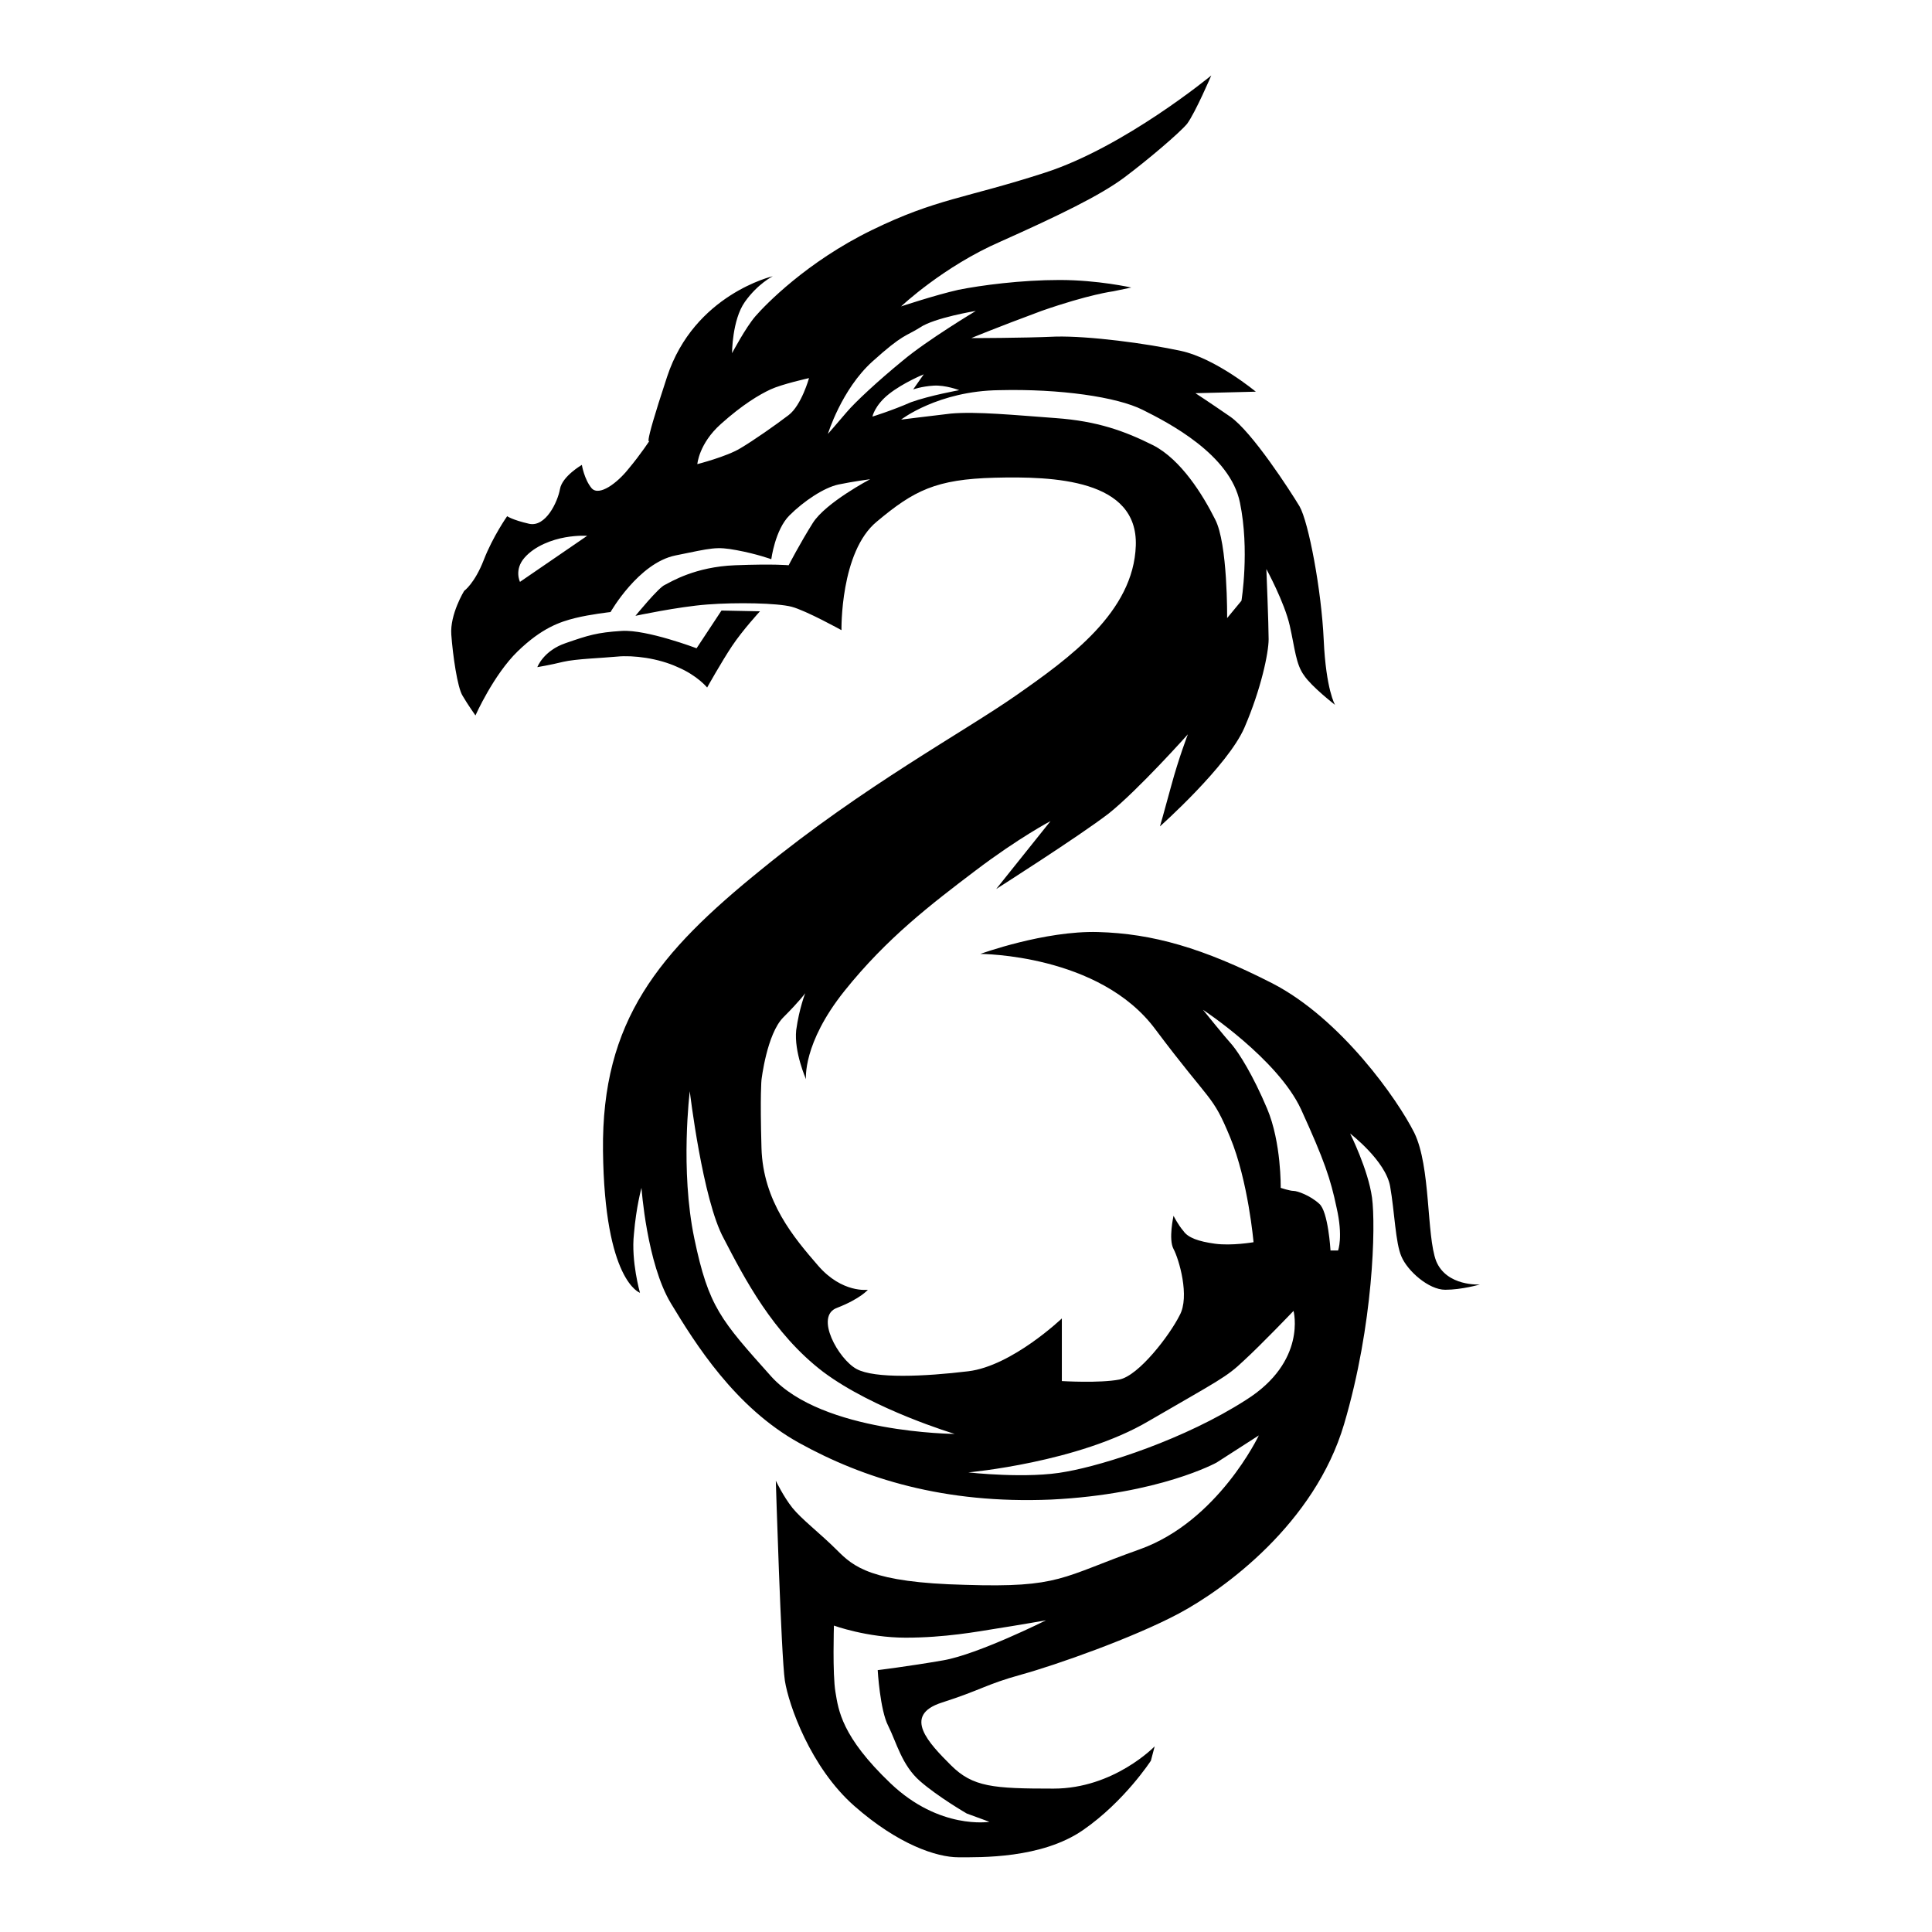 <?xml version="1.0" encoding="utf-8"?>
<!-- Svg Vector Icons : http://www.onlinewebfonts.com/icon -->
<!DOCTYPE svg PUBLIC "-//W3C//DTD SVG 1.1//EN" "http://www.w3.org/Graphics/SVG/1.1/DTD/svg11.dtd">
<svg version="1.1" xmlns="http://www.w3.org/2000/svg" xmlns:xlink="http://www.w3.org/1999/xlink" x="0px" y="0px" viewBox="0 0 256 256" enable-background="new 0 0 256 256" xml:space="preserve">
<g><g><path fill="#000000" d="M160.5,10c0,0-11.5,9.5-22.1,12.9c-10.5,3.4-14.3,3.4-22.9,7.6c-8.6,4.2-14.1,9.9-15.4,11.4c-1.3,1.5-3.1,4.9-3.1,4.9s0-4.4,1.7-6.8c1.7-2.4,3.7-3.4,3.7-3.4S92,39,88.4,49.9c-3.6,10.9-2.2,8.3-2.2,8.3s-1.3,2-2.9,3.9c-1.5,1.9-3.9,3.7-4.9,2.6c-1-1.2-1.3-3.1-1.3-3.1s-2.6,1.5-2.9,3.2c-0.3,1.7-1.9,5.1-4.1,4.6s-2.9-1-2.9-1s-1.9,2.7-3.1,5.8c-1.2,3.1-2.6,4.1-2.6,4.1s-1.9,3.1-1.7,5.8c0.2,2.7,0.8,7,1.5,8.1c0.7,1.2,1.7,2.6,1.7,2.6s2.4-5.4,5.6-8.5c3.2-3.1,5.6-3.9,7.6-4.4c2-0.5,4.7-0.8,4.7-0.8s3.7-6.5,8.6-7.5c4.9-1,5.4-1.2,8.1-0.7c2.7,0.5,4.6,1.2,4.6,1.2s0.5-3.9,2.4-5.8c1.9-1.9,4.6-3.7,6.5-4.1s4.2-0.7,4.2-0.7s-5.9,3.1-7.6,5.8c-1.7,2.7-3.2,5.6-3.2,5.6s-1.9-0.2-7.1,0c-5.3,0.2-8.5,2.2-9.3,2.6c-0.8,0.3-3.9,4.1-3.9,4.1s5.6-1.2,9.5-1.5c3.9-0.3,9.3-0.2,11.2,0.3c1.9,0.5,6.6,3.1,6.6,3.1s-0.2-10.4,4.7-14.4c4.9-4.1,7.8-5.6,15.6-5.8c7.8-0.2,19,0.2,18.7,9c-0.3,8.8-8.8,14.9-15.8,19.8c-7,4.9-20.2,12-33.8,23.1c-13.6,11-21.2,20-21,37.3c0.2,17.3,4.9,18.8,4.9,18.8s-1.2-4.2-0.8-7.8c0.3-3.6,1-6.1,1-6.1s0.7,10,3.9,15.3c3.2,5.3,8.5,13.8,17,18.5c8.5,4.7,19.2,8.1,33.4,7.5c14.3-0.7,21.9-4.9,21.9-4.9l5.6-3.6c0,0-5.4,11.4-15.8,15.1c-10.4,3.7-10.5,5.1-23.1,4.7c-12.5-0.3-14.8-2.4-17-4.6c-2.2-2.2-4.7-4.1-5.9-5.6c-1.2-1.5-2.2-3.6-2.2-3.6s0.7,23.2,1.2,26.5c0.5,3.2,3.4,11.5,9.2,16.6c5.8,5.1,10.9,6.8,13.8,6.8c2.9,0,11,0.2,16.5-3.6s9-9.2,9-9.2l0.5-1.9c0,0-5.4,5.6-13.4,5.6c-8,0-10.7-0.2-13.6-3.1c-2.9-2.9-6.5-6.6-1.2-8.3c5.3-1.7,5.8-2.4,10.5-3.7c4.7-1.3,14.9-4.9,20.9-8.1s18-11.9,21.9-25.1c3.9-13.2,4.2-26.3,3.7-30c-0.5-3.7-2.9-8.5-2.9-8.5s4.7,3.6,5.3,7s0.7,7.5,1.5,9.3c0.8,1.9,3.6,4.4,5.8,4.4c2.2,0,4.6-0.7,4.6-0.7s-4.4,0.3-5.8-3.1c-1.3-3.4-0.7-12.5-2.9-17c-2.2-4.4-9.7-15.1-18.8-19.8c-9.2-4.7-15.9-6.6-23.1-6.8c-7.1-0.2-15.6,2.9-15.6,2.9s15.8,0,23.2,10c7.5,10,7.5,8.5,9.9,14.3c2.4,5.8,3.1,13.9,3.1,13.9s-2.9,0.5-5.1,0.2c-2.2-0.3-3.6-0.8-4.2-1.7c-0.7-0.8-1.3-2-1.3-2s-0.7,3.1,0,4.4c0.7,1.3,2.2,6.3,0.8,8.8c-1.3,2.6-5.4,8-8,8.5c-2.6,0.5-7.6,0.2-7.6,0.2v-8.3c0,0-6.6,6.3-12.4,7c-5.8,0.7-12.4,1-14.8-0.3c-2.4-1.3-5.6-7-2.6-8.1c3.1-1.2,4.1-2.4,4.1-2.4s-3.4,0.5-6.6-3.2c-3.2-3.7-7.3-8.5-7.5-15.6c-0.2-7.1,0-9,0-9s0.7-6.1,2.9-8.3c2.2-2.2,2.9-3.2,2.9-3.2s-0.8,2-1.2,4.9c-0.3,2.9,1.3,6.5,1.3,6.5s-0.5-4.7,5.1-11.7c5.6-7,11.5-11.5,17.3-15.9c5.8-4.4,10-6.6,10-6.6l-7.2,9c0,0,11-7,14.9-10c3.9-3.1,10.5-10.5,10.5-10.5s-1.2,3.1-2.2,6.8c-1,3.7-1.5,5.4-1.5,5.4s9-8,11.2-13.1c2.2-5.1,3.2-9.9,3.2-11.7c0-1.9-0.3-9.3-0.3-9.3s2.4,4.4,3.1,7.5c0.7,3.1,0.8,5.1,1.9,6.6c1,1.5,4.1,3.9,4.1,3.9s-1.2-2-1.5-8.6c-0.3-6.6-2-15.6-3.2-17.7c-1.2-2-6.3-9.9-9.2-11.9c-2.9-2-4.6-3.1-4.6-3.1l8-0.2c0,0-5.3-4.4-9.9-5.4c-4.6-1-12.2-2-16.6-1.9c-4.4,0.2-11.2,0.2-11.2,0.2s3.1-1.3,9.3-3.6c6.3-2.2,9.5-2.6,9.5-2.6l2.4-0.5c0,0-4.4-1-9.5-1c-5.1,0-10.4,0.7-13.4,1.3c-3.1,0.7-7.6,2.2-7.6,2.2s5.6-5.3,13.2-8.6c7.6-3.4,13.2-6.1,16.4-8.5c3.2-2.4,7.3-5.9,8.3-7.1C158.4,14.9,160.5,10,160.5,10L160.5,10z M95.6,80.9l5.1,0.1c0,0-2.3,2.5-3.7,4.6c-1.4,2.1-3.3,5.5-3.3,5.5s-1.3-1.6-3.9-2.7c-2.6-1.2-5.9-1.6-8-1.4c-2.1,0.2-5.5,0.3-7.2,0.7c-1.6,0.4-3.4,0.7-3.4,0.7s0.8-2.2,3.8-3.2c2.9-1,4.1-1.4,7.4-1.6c3.3-0.2,9.9,2.3,9.9,2.3L95.6,80.9L95.6,80.9z M162.6,81.9c0,0,0.1-9.9-1.6-13.1c-1.6-3.2-4.5-7.9-8.2-9.8c-3.8-1.9-7.4-3.2-12.9-3.6c-5.5-0.4-10.5-0.9-13.9-0.6c-3.4,0.4-6.6,0.8-6.6,0.8s4.9-3.8,13-3.9c8.1-0.2,15.6,0.9,19,2.6c3.4,1.7,11.6,5.9,12.9,12.3c1.3,6.3,0.2,13,0.2,13L162.6,81.9L162.6,81.9z M171.4,173.7c0,0,1.8,6.7-6.3,11.8c-8.1,5.2-18.7,8.6-23.8,9.5c-5.1,1-13,0.1-13,0.1s14.6-1.3,23.9-6.8c9.3-5.4,10.3-5.8,12.6-8C167.1,178.2,171.4,173.7,171.4,173.7L171.4,173.7z M131.1,241.4c0,0-6.6,1.1-13.1-5.1c-6.5-6.2-6.9-9.7-7.3-12.1c-0.4-2.4-0.2-8.8-0.2-8.8s4.4,1.6,9.5,1.6c5.2,0,9.5-0.8,12-1.2c2.6-0.4,6.6-1.1,6.6-1.1s-9,4.5-13.6,5.3c-4.6,0.8-8.7,1.3-8.7,1.3s0.3,5.3,1.4,7.4c1.1,2.2,1.8,5.2,4.2,7.3c2.4,2.1,6.2,4.3,6.2,4.3L131.1,241.4L131.1,241.4z M126.5,190c0,0-17.5-0.1-24.3-7.6c-6.7-7.5-8.3-9.2-10.2-18.3c-1.9-9.1-0.6-19.5-0.6-19.5s1.7,14.4,4.5,19.5c2.7,5.2,6.5,12.6,13.2,17.7C115.8,186.8,126.5,190,126.5,190L126.5,190z M169.7,157.4c0,0,0.1-6-1.8-10.5c-1.9-4.5-3.7-7.3-4.6-8.4c-1-1.1-3.9-4.7-3.9-4.7s9.9,6.5,13,13.2c3.1,6.8,3.9,9.2,4.7,13c0.9,3.9,0.2,5.7,0.2,5.7h-1c0,0-0.3-5.2-1.5-6.2c-1.2-1.1-2.9-1.7-3.4-1.7S169.7,157.4,169.7,157.4L169.7,157.4z M109.7,57.5c0,0,1.8-5.9,5.9-9.6c4.1-3.7,4.4-3.3,6.3-4.5c1.9-1.3,7.4-2.2,7.4-2.2s-6.5,3.9-9.7,6.6c-3.3,2.7-6.3,5.5-7.4,6.8C111.1,55.9,109.7,57.5,109.7,57.5L109.7,57.5z M92.4,61.5c0,0,0.2-2.7,3.1-5.3c2.9-2.6,5.1-3.9,6.6-4.6c1.5-0.7,5.1-1.5,5.1-1.5s-1,3.6-2.7,4.9c-1.7,1.3-4.7,3.4-6.4,4.4C96.3,60.5,92.4,61.5,92.4,61.5L92.4,61.5z M68.9,77.1c0,0-0.8-1.6,0.6-3.2c1.4-1.6,3.7-2.4,5.4-2.7c1.7-0.3,2.9-0.2,2.9-0.2L68.9,77.1L68.9,77.1z M115.6,55.2c0,0,0.3-1.5,2.2-3s4.6-2.6,4.6-2.6l-1.4,2c0,0,1.1-0.4,2.7-0.5c1.6-0.1,3.4,0.6,3.4,0.6s-3.9,0.7-6.4,1.6C118.2,54.4,115.6,55.2,115.6,55.2L115.6,55.2z"/></g></g>
</svg>